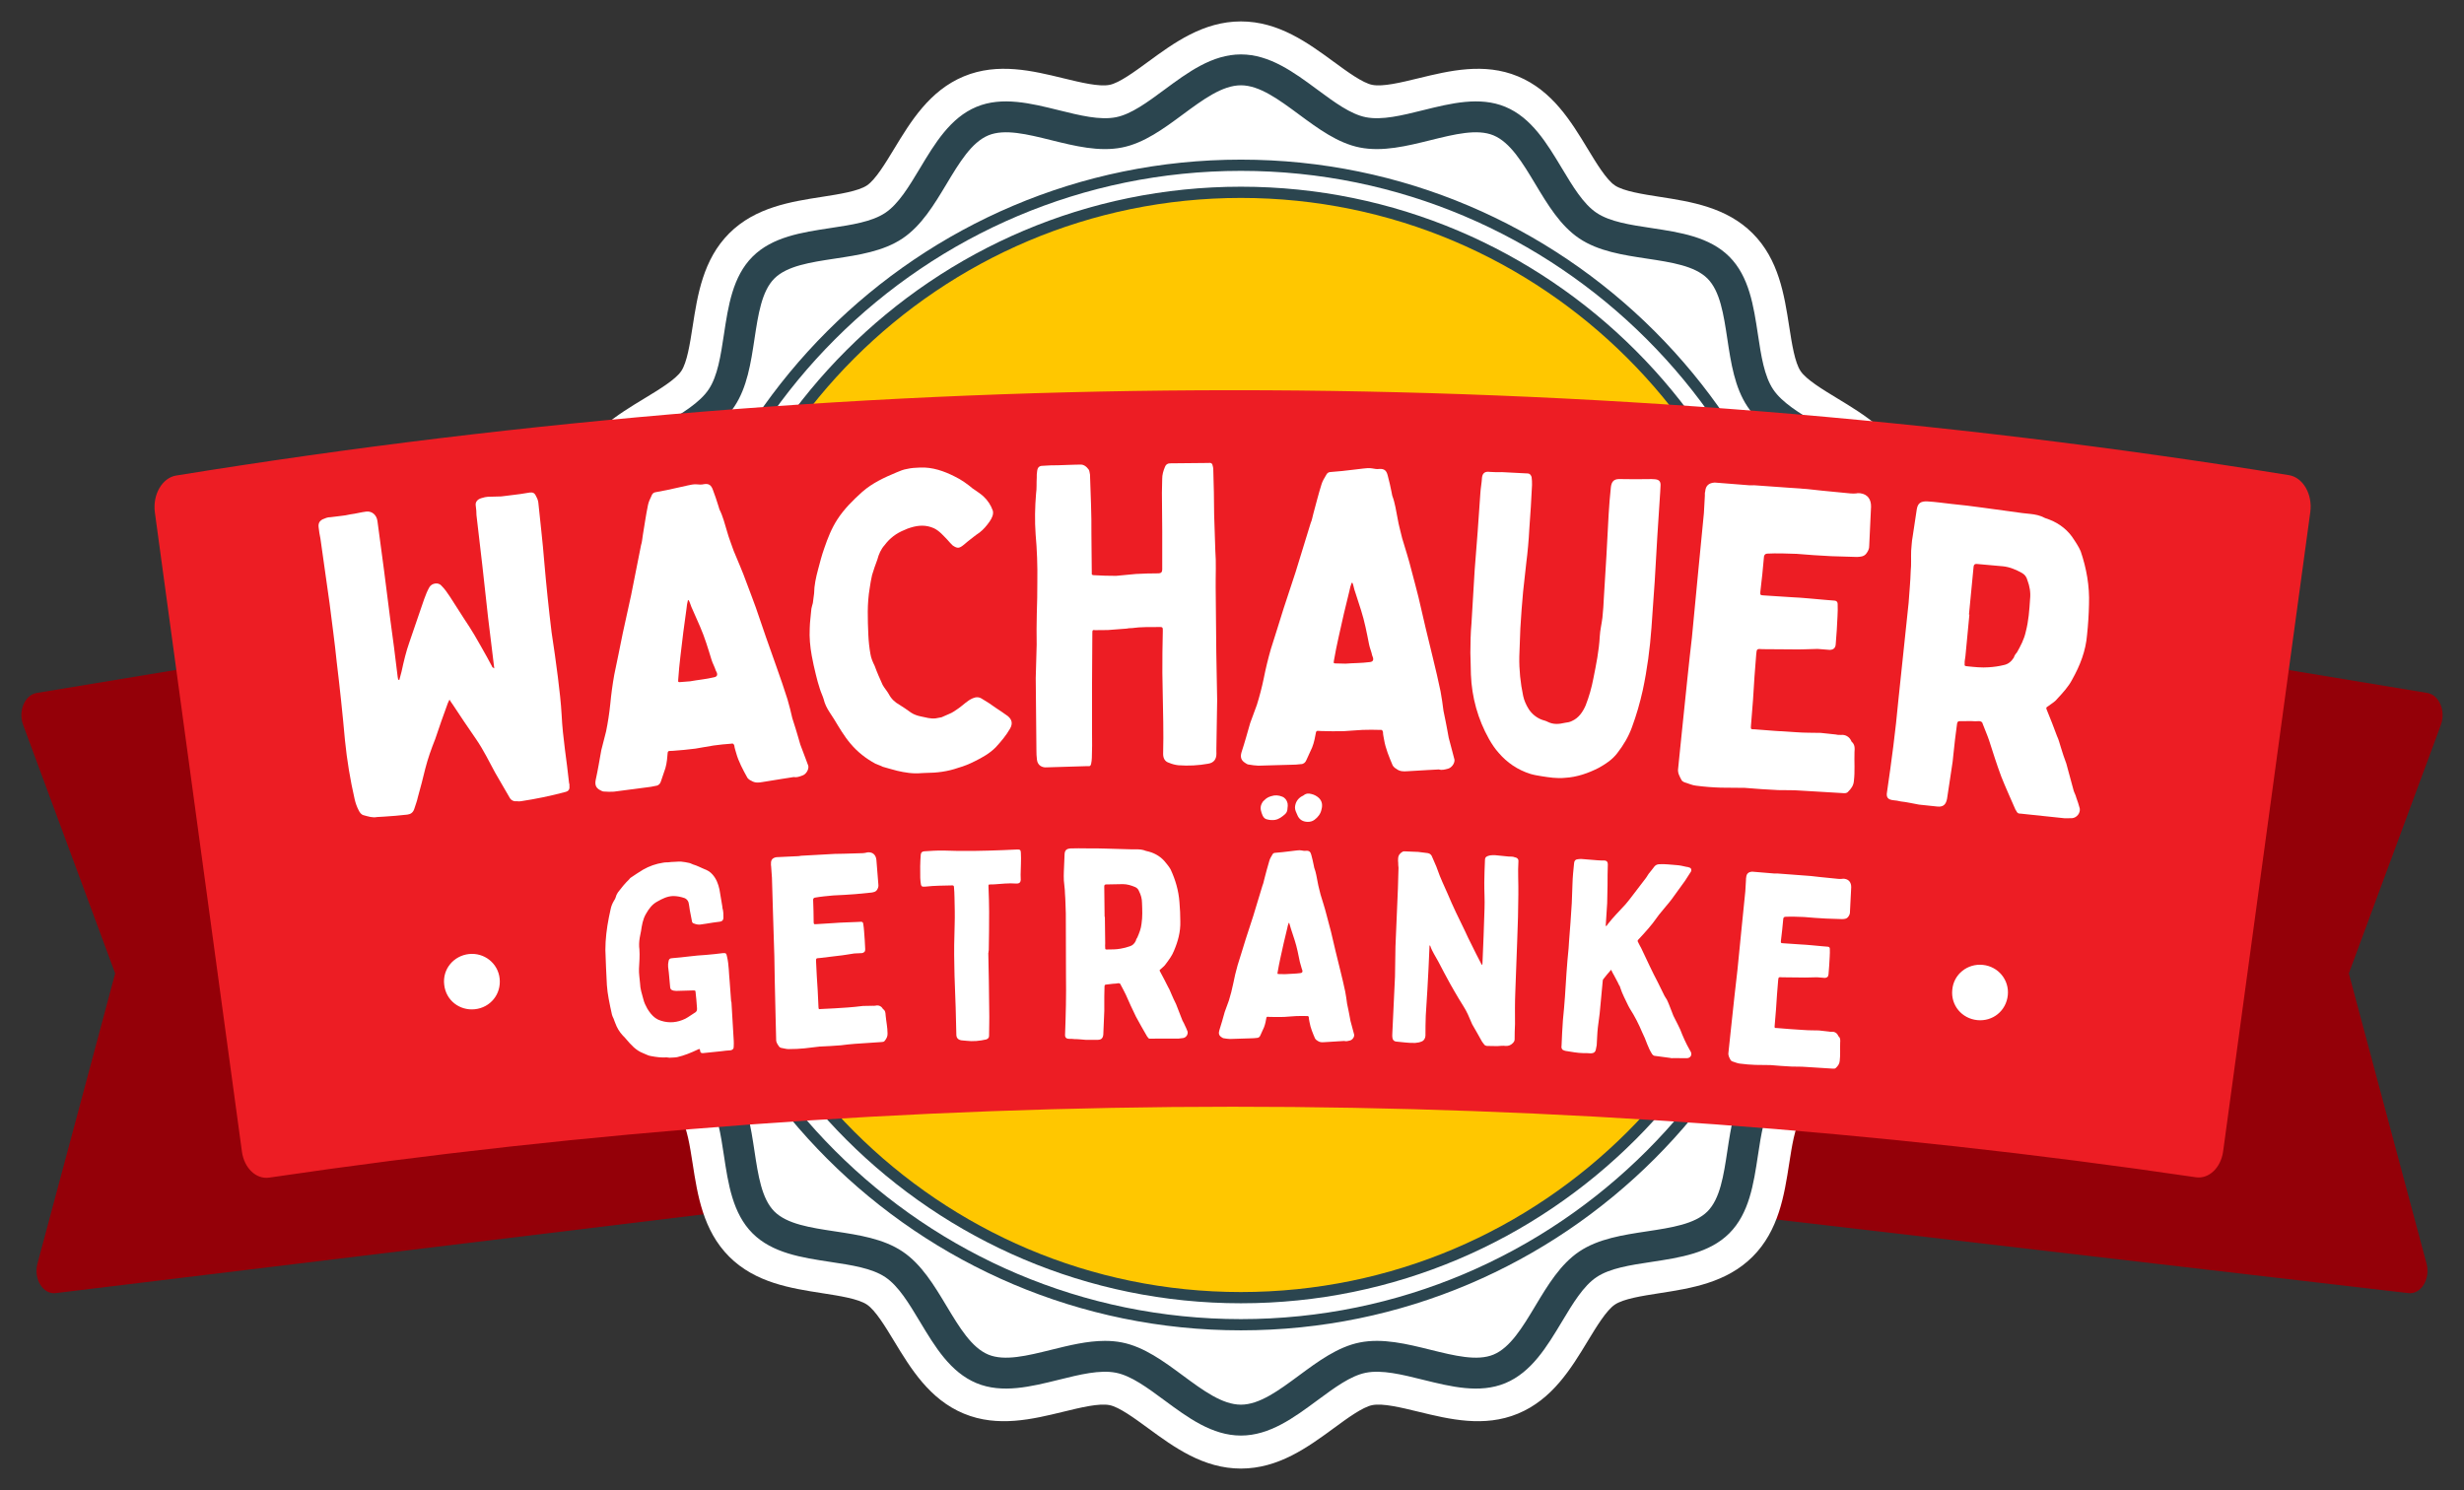 <?xml version="1.0" encoding="UTF-8"?>
<svg xmlns="http://www.w3.org/2000/svg" id="Ebene_1" version="1.1" viewBox="0 0 600 362.873">
  <rect x="0" y="0" width="600" height="362.873" fill="#333333" stroke="none"/>
  <defs>
    <style>
      .st0 {
        fill: #2b454f;
      }

      .st1 {
        fill: #ed1d24;
      }

      .st2 {
        fill: #fff;
      }

      .st3 {
        fill: #940008;
      }

      .st4 {
        fill: #ffc700;
      }
    </style>
  </defs>
  <path class="st3" d="M505.086,154.54l85.985,14.225c2.875.474,4.553,4.394,3.311,7.744l-22.423,60.558,18.916,70.667c1.019,3.803-1.423,7.659-4.547,7.181l-161.38-18.795,44.843-110.881,35.296-30.699Z"></path>
  <path class="st3" d="M94.914,154.54l-85.985,14.225c-2.875.474-4.553,4.394-3.311,7.744l22.423,60.558-18.916,70.667c-1.019,3.803,1.423,7.659,4.547,7.181l162.332-19.747-45.794-109.93-35.296-30.699Z"></path>
  <path class="st2" d="M268.704,321.568c1.812,0,3.639.152,5.469.515,6.813,1.347,12.483,5.504,17.49,9.169,3.765,2.761,8.033,5.89,10.507,5.89s6.742-3.13,10.507-5.888c5.006-3.668,10.677-7.826,17.49-9.172,7.003-1.385,13.962.31,20.101,1.803,4.207,1.025,9.442,2.298,11.5,1.443,2.187-.905,5.021-5.583,7.299-9.342,3.244-5.349,6.918-11.409,12.753-15.315,5.885-3.941,12.925-5.035,19.141-6.002,4.312-.67,9.679-1.505,11.309-3.135,1.631-1.631,2.465-6.997,3.135-11.309.966-6.212,2.061-13.256,6.002-19.141,3.905-5.835,9.966-9.509,15.315-12.75,3.756-2.278,8.434-5.115,9.339-7.299.855-2.061-.419-7.296-1.44-11.503-1.496-6.139-3.191-13.095-1.803-20.101,1.347-6.813,5.504-12.483,9.169-17.487,2.761-3.768,5.888-8.036,5.888-10.51s-3.127-6.742-5.888-10.507c-3.665-5.006-7.823-10.677-9.169-17.49-1.388-7.003.307-13.962,1.803-20.101,1.022-4.207,2.298-9.439,1.443-11.5-.908-2.187-5.583-5.021-9.342-7.299-5.349-3.244-11.409-6.918-15.315-12.753-3.941-5.885-5.035-12.925-6.002-19.141-.67-4.312-1.505-9.679-3.135-11.309-1.631-1.631-6.997-2.465-11.309-3.135-6.215-.966-13.256-2.061-19.141-6.002-5.835-3.905-9.509-9.966-12.75-15.315-2.281-3.756-5.115-8.434-7.301-9.339-2.061-.855-7.293.419-11.5,1.443-6.139,1.493-13.095,3.188-20.101,1.8-6.813-1.347-12.483-5.501-17.49-9.169-3.765-2.761-8.033-5.888-10.507-5.888s-6.742,3.127-10.507,5.888c-5.006,3.665-10.677,7.823-17.49,9.169-7.006,1.385-13.965-.307-20.101-1.803-4.207-1.022-9.439-2.298-11.5-1.443-2.187.908-5.021,5.583-7.301,9.342-3.241,5.349-6.915,11.409-12.75,15.317-5.885,3.938-12.925,5.033-19.141,5.999-4.312.67-9.679,1.505-11.309,3.135-1.631,1.631-2.465,6.997-3.135,11.309-.966,6.215-2.061,13.256-6.002,19.141-3.905,5.835-9.966,9.509-15.315,12.75-3.756,2.281-8.434,5.115-9.342,7.301-.855,2.061.422,7.293,1.443,11.5,1.496,6.139,3.188,13.098,1.803,20.101-1.347,6.813-5.504,12.483-9.169,17.49-2.761,3.765-5.89,8.033-5.89,10.507s3.13,6.742,5.89,10.51c3.665,5.003,7.823,10.674,9.169,17.487,1.385,7.006-.307,13.962-1.803,20.101-1.025,4.207-2.298,9.442-1.443,11.503.908,2.184,5.583,5.018,9.342,7.299,5.349,3.241,11.409,6.915,15.315,12.75,3.941,5.885,5.035,12.928,6.002,19.141.67,4.312,1.505,9.679,3.135,11.309,1.631,1.631,6.997,2.465,11.309,3.135,6.215.966,13.256,2.061,19.141,6.002,5.835,3.905,9.509,9.966,12.75,15.315,2.278,3.759,5.115,8.434,7.299,9.342,2.064.855,7.296-.422,11.503-1.443,4.535-1.104,9.518-2.319,14.632-2.319M302.17,357.66c-9.187,0-16.33-5.237-22.637-9.857-3.282-2.404-7-5.129-9.342-5.592-2.565-.509-6.988.568-11.268,1.61-7.477,1.821-15.956,3.885-24.212.46-8.391-3.478-12.958-11.011-16.986-17.657-2.137-3.528-4.561-7.524-6.619-8.9-2.108-1.414-6.567-2.105-10.876-2.778-7.641-1.186-16.301-2.532-22.669-8.9-6.368-6.368-7.714-15.028-8.9-22.669-.673-4.309-1.364-8.768-2.778-10.876-1.376-2.061-5.375-4.482-8.9-6.619-6.646-4.031-14.181-8.595-17.66-16.986-3.422-8.256-1.358-16.734.463-24.212,1.039-4.28,2.117-8.704,1.61-11.268-.463-2.342-3.188-6.06-5.592-9.342-4.62-6.303-9.857-13.45-9.857-22.637s5.237-16.33,9.857-22.637c2.404-3.282,5.129-7,5.592-9.342.506-2.565-.571-6.988-1.61-11.265-1.821-7.48-3.885-15.959-.46-24.215,3.478-8.391,11.011-12.958,17.657-16.986,3.528-2.137,7.524-4.558,8.903-6.619,1.411-2.108,2.105-6.567,2.775-10.876,1.186-7.641,2.532-16.301,8.9-22.669,6.368-6.368,15.028-7.714,22.669-8.9,4.107-.641,8.768-1.364,10.876-2.775,2.061-1.379,4.482-5.375,6.619-8.903,4.031-6.646,8.595-14.178,16.986-17.66,8.259-3.422,16.734-1.358,24.212.463,4.277,1.039,8.704,2.12,11.268,1.61,2.342-.463,6.06-3.188,9.342-5.592,6.306-4.62,13.453-9.857,22.637-9.857s16.33,5.237,22.637,9.857c3.282,2.404,7,5.129,9.342,5.592,2.565.509,6.988-.568,11.265-1.61,7.48-1.821,15.959-3.885,24.215-.46,8.391,3.478,12.955,11.011,16.986,17.657,2.137,3.528,4.558,7.524,6.619,8.903,2.108,1.411,6.769,2.134,10.876,2.775,7.641,1.186,16.301,2.532,22.669,8.9,6.368,6.368,7.714,15.027,8.9,22.669.67,4.309,1.364,8.768,2.775,10.876,1.379,2.061,5.375,4.482,8.903,6.622,6.646,4.028,14.179,8.596,17.66,16.986,3.422,8.256,1.358,16.732-.463,24.209-1.042,4.28-2.117,8.704-1.61,11.268.463,2.342,3.188,6.06,5.592,9.342,4.62,6.306,9.857,13.453,9.857,22.637s-5.237,16.33-9.857,22.637c-2.404,3.282-5.129,7-5.592,9.342-.506,2.567.568,6.991,1.61,11.268,1.821,7.477,3.885,15.956.46,24.212-3.478,8.391-11.011,12.958-17.657,16.986-3.528,2.137-7.524,4.561-8.903,6.619-1.411,2.108-2.105,6.567-2.775,10.876-1.186,7.641-2.532,16.301-8.9,22.669-6.368,6.368-15.027,7.714-22.669,8.9-4.309.673-8.768,1.364-10.876,2.778-2.061,1.376-4.482,5.375-6.622,8.9-4.028,6.646-8.595,14.181-16.986,17.66-8.253,3.422-16.732,1.358-24.209-.463-4.28-1.039-8.707-2.117-11.268-1.61-2.342.463-6.063,3.188-9.342,5.595-6.306,4.62-13.45,9.854-22.637,9.854"></path>
  <path class="st2" d="M466.594,181.437c0,10.569-13.248,19.697-15.224,29.686-2.038,10.294,6.672,23.784,2.746,33.252-3.996,9.635-19.732,12.999-25.468,21.562-5.776,8.631-2.898,24.449-10.214,31.765-7.316,7.316-23.134,4.438-31.765,10.214-8.563,5.732-11.927,21.471-21.562,25.468-9.468,3.926-22.959-4.784-33.252-2.749-9.986,1.976-19.117,15.227-29.686,15.227s-19.697-13.251-29.686-15.227c-10.291-2.035-23.784,6.675-33.252,2.746-9.635-3.993-12.999-19.732-21.562-25.465-8.631-5.776-24.449-2.898-31.765-10.214s-4.438-23.134-10.214-31.765c-5.732-8.563-21.471-11.927-25.465-21.562-3.929-9.468,4.781-22.959,2.746-33.252-1.976-9.989-15.224-19.117-15.224-29.686s13.248-19.697,15.224-29.686c2.035-10.294-6.672-23.784-2.746-33.252,3.993-9.635,19.732-12.999,25.465-21.562,5.779-8.631,2.898-24.449,10.214-31.765s23.137-4.438,31.765-10.214c8.563-5.732,11.927-21.471,21.562-25.468,9.471-3.926,22.962,4.784,33.252,2.749,9.989-1.976,19.117-15.227,29.686-15.227s19.7,13.251,29.686,15.227c10.294,2.035,23.784-6.675,33.255-2.746,9.635,3.993,12.996,19.732,21.562,25.465,8.628,5.776,24.446,2.898,31.762,10.214,7.316,7.316,4.438,23.134,10.214,31.765,5.735,8.563,21.471,11.927,25.468,21.562,3.926,9.468-4.784,22.959-2.746,33.252,1.976,9.989,15.224,19.117,15.224,29.686"></path>
  <path class="st0" d="M269.067,326.561c1.397,0,2.781.114,4.146.386,5.363,1.06,10.162,4.605,14.799,8.033,4.951,3.659,9.629,7.117,14.158,7.117s9.207-3.458,14.158-7.117c4.637-3.428,9.433-6.974,14.799-8.033,5.568-1.101,11.479.366,17.197,1.78,5.852,1.452,11.383,2.822,15.344,1.18,4.087-1.695,7.059-6.64,10.203-11.877,2.995-4.992,6.095-10.15,10.706-13.239,4.661-3.121,10.651-4.026,16.442-4.901,6.005-.908,11.672-1.765,14.755-4.848,3.083-3.083,3.941-8.754,4.848-14.755.875-5.794,1.783-11.781,4.901-16.442,3.089-4.611,8.247-7.711,13.239-10.709,5.237-3.144,10.185-6.113,11.88-10.2,1.642-3.961.272-9.491-1.18-15.344-1.417-5.721-2.884-11.632-1.783-17.2,1.06-5.363,4.605-10.159,8.036-14.799,3.659-4.951,7.117-9.626,7.117-14.155,0-4.532-3.458-9.207-7.117-14.158-3.431-4.64-6.976-9.436-8.036-14.799-1.101-5.568.366-11.479,1.783-17.2,1.452-5.852,2.822-11.383,1.18-15.344-1.695-4.087-6.643-7.056-11.877-10.2-4.992-2.998-10.153-6.098-13.242-10.709-3.118-4.661-4.026-10.648-4.901-16.442-.908-6.002-1.762-11.672-4.845-14.755-3.086-3.083-8.754-3.941-14.758-4.848-5.791-.875-11.781-1.78-16.442-4.901-4.611-3.086-7.708-8.247-10.706-13.239-3.144-5.237-6.116-10.182-10.203-11.877-3.961-1.642-9.489-.272-15.341,1.18-5.721,1.417-11.634,2.881-17.2,1.78-5.366-1.06-10.162-4.605-14.799-8.033-4.951-3.659-9.629-7.117-14.158-7.117s-9.207,3.458-14.158,7.117c-4.637,3.428-9.436,6.974-14.799,8.033-5.565,1.104-11.479-.363-17.2-1.78-5.852-1.452-11.38-2.822-15.341-1.18-4.087,1.695-7.059,6.64-10.203,11.877-2.998,4.992-6.095,10.15-10.709,13.239-4.658,3.121-10.648,4.026-16.442,4.901-6.002.908-11.67,1.765-14.755,4.848-3.083,3.083-3.938,8.754-4.845,14.755-.875,5.791-1.783,11.781-4.901,16.442-3.089,4.611-8.25,7.711-13.239,10.709-5.237,3.144-10.185,6.113-11.877,10.2-1.645,3.961-.275,9.491,1.177,15.344,1.417,5.721,2.884,11.634,1.783,17.2-1.063,5.363-4.608,10.159-8.036,14.799-3.659,4.951-7.117,9.626-7.117,14.158,0,4.529,3.458,9.204,7.117,14.155,3.428,4.64,6.974,9.436,8.036,14.799,1.101,5.568-.366,11.482-1.783,17.2-1.452,5.852-2.822,11.383-1.18,15.344,1.695,4.087,6.643,7.056,11.877,10.2,4.992,2.998,10.153,6.098,13.239,10.709,3.121,4.661,4.026,10.651,4.901,16.442.908,6.002,1.765,11.672,4.848,14.755,3.086,3.083,8.754,3.941,14.755,4.848,5.794.875,11.784,1.78,16.442,4.901,4.614,3.089,7.711,8.247,10.709,13.239,3.144,5.237,6.116,10.182,10.203,11.877,3.961,1.642,9.489.272,15.341-1.18,4.318-1.069,8.748-2.167,13.054-2.167M302.17,349.622c-7.009,0-12.917-4.368-18.631-8.593-4.154-3.068-8.077-5.97-11.787-6.704-3.923-.776-8.783.43-13.93,1.707-6.775,1.677-13.783,3.417-20.031.826-6.379-2.647-10.138-8.903-13.772-14.954-2.691-4.479-5.229-8.71-8.443-10.861-3.261-2.184-8.177-2.928-13.382-3.712-6.941-1.051-14.117-2.134-18.951-6.968-4.831-4.831-5.917-12.009-6.965-18.951-.787-5.202-1.531-10.118-3.715-13.382-2.152-3.212-6.382-5.753-10.861-8.443-6.051-3.633-12.308-7.389-14.951-13.769-2.594-6.248-.855-13.256.826-20.034,1.274-5.147,2.48-10.007,1.704-13.93-.735-3.709-3.633-7.632-6.704-11.787-4.225-5.715-8.593-11.623-8.593-18.629s4.368-12.917,8.593-18.631c3.071-4.154,5.97-8.077,6.704-11.787.776-3.923-.43-8.783-1.704-13.93-1.681-6.777-3.417-13.786-.826-20.034,2.644-6.379,8.903-10.136,14.954-13.772,4.476-2.688,8.707-5.229,10.859-8.44,2.184-3.264,2.928-8.18,3.715-13.382,1.048-6.941,2.134-14.12,6.968-18.951,4.831-4.833,12.006-5.917,18.948-6.968,5.205-.785,10.121-1.528,13.382-3.712,3.215-2.152,5.753-6.382,8.443-10.861,3.633-6.051,7.392-12.308,13.772-14.954,6.245-2.591,13.256-.852,20.034.826,5.144,1.276,10.004,2.48,13.927,1.707,3.709-.735,7.635-3.636,11.79-6.707,5.712-4.222,11.62-8.59,18.629-8.59s12.917,4.368,18.629,8.59c4.154,3.071,8.077,5.972,11.787,6.707,3.923.776,8.786-.43,13.93-1.707,6.777-1.681,13.786-3.417,20.034-.826,6.379,2.647,10.138,8.903,13.772,14.954,2.691,4.479,5.229,8.71,8.443,10.861,3.261,2.184,8.177,2.928,13.382,3.712,6.939,1.051,14.117,2.134,18.951,6.968,4.831,4.833,5.917,12.009,6.965,18.951.787,5.205,1.531,10.118,3.715,13.382,2.152,3.212,6.382,5.753,10.859,8.443,6.051,3.633,12.311,7.389,14.954,13.769,2.591,6.248.855,13.256-.826,20.034-1.276,5.147-2.48,10.007-1.704,13.93.732,3.709,3.633,7.632,6.704,11.787,4.225,5.715,8.593,11.623,8.593,18.631s-4.368,12.914-8.593,18.629c-3.071,4.154-5.972,8.077-6.704,11.787-.776,3.923.427,8.783,1.704,13.93,1.681,6.777,3.417,13.786.826,20.034-2.644,6.379-8.903,10.136-14.954,13.772-4.479,2.688-8.71,5.229-10.859,8.44-2.184,3.264-2.928,8.18-3.715,13.382-1.048,6.941-2.134,14.12-6.968,18.951-4.831,4.833-12.009,5.917-18.951,6.968-5.202.787-10.118,1.528-13.379,3.712-3.215,2.152-5.756,6.382-8.443,10.861-3.636,6.051-7.392,12.308-13.772,14.954-6.248,2.591-13.256.855-20.034-.826-5.147-1.276-10.007-2.483-13.93-1.707-3.709.735-7.632,3.636-11.787,6.707-5.712,4.222-11.62,8.59-18.629,8.59"></path>
  <path class="st2" d="M443.361,181.437c0,77.978-63.214,141.191-141.191,141.191s-141.191-63.214-141.191-141.191S224.192,40.246,302.17,40.246s141.191,63.214,141.191,141.191"></path>
  <path class="st0" d="M302.17,41.614c-77.099,0-139.824,62.725-139.824,139.824s62.725,139.824,139.824,139.824,139.824-62.725,139.824-139.824-62.725-139.824-139.824-139.824M302.17,323.996c-78.607,0-142.558-63.951-142.558-142.558S223.563,38.877,302.17,38.877s142.558,63.954,142.558,142.561-63.951,142.558-142.558,142.558"></path>
  <path class="st4" d="M436.769,181.437c0,74.339-60.263,134.601-134.601,134.601s-134.598-60.263-134.598-134.601S227.833,46.836,302.168,46.836s134.601,60.263,134.601,134.601"></path>
  <path class="st0" d="M302.17,48.205c-73.463,0-133.231,59.768-133.231,133.231s59.768,133.234,133.231,133.234,133.231-59.768,133.231-133.234-59.768-133.231-133.231-133.231M302.17,317.404c-74.974,0-135.968-60.994-135.968-135.968S227.196,45.471,302.17,45.471s135.968,60.994,135.968,135.965-60.997,135.968-135.968,135.968"></path>
  <path class="st1" d="M534.703,286.714c-155.803-22.929-313.345-22.9-469.142.085-3.185.468-6.101-2.307-6.652-6.338l-21.196-155.651c-.589-4.342,1.774-8.443,5.197-8.997,170.801-27.675,343.658-27.704,514.465-.091,3.422.553,5.788,4.658,5.197,8.999l-21.22,155.654c-.55,4.031-3.466,6.807-6.649,6.338"></path>
  <path class="st2" d="M97.801,163.469c.527-2.43,1.069-4.76,1.912-7.126,1.227-3.443,2.342-6.976,3.569-10.416.384-1.077.779-2.052,1.288-2.936.6-.998,2.12-1.186,2.828-.448.934.916,1.566,1.868,2.196,2.822,1.148,1.815,2.281,3.528,3.428,5.346.881,1.332,1.765,2.664,2.547,4.011,1.034,1.727,1.964,3.466,3.01,5.293.404.776.793,1.446,1.197,2.222.023.202.252.381.58.547-.035-.304-.073-.609-.111-.913-.466-3.853-.937-7.708-1.405-11.561-.91-8.326-1.821-16.655-2.819-24.867.015-.723-.07-1.432-.158-2.143-.249-1.203.6-1.821,1.604-2.046.392-.152.799-.202,1.306-.264,1.127-.032,2.152-.056,3.282-.088.811-.1,1.519-.187,2.33-.287,1.522-.184,3.144-.381,4.655-.667.709-.088,1.151.167,1.429.752.264.483.542,1.066.615,1.675.477,4.778,1.071,9.644,1.446,14.436.489,5.703,1.077,11.394,1.783,17.174.544,3.639,1.089,7.278,1.534,10.929.384,3.144.752,6.186.919,9.251.261,5.524,1.232,10.964,1.798,16.453.035.304.164.495.085.709.111.913-.143,1.355-1.042,1.569-3.49.94-7.102,1.686-10.742,2.234-.301.035-.609.073-.922.009-.711.085-1.458-.132-1.862-.908-1.171-2.017-2.342-4.034-3.513-6.054-1.464-2.702-2.834-5.521-4.588-8.086-1.991-2.846-3.882-5.703-5.773-8.56-.252-.381-.492-.659-.758-1.142-.164.328-.331.659-.407.872-1.086,2.913-2.073,5.811-3.056,8.71-.946,2.377-1.792,4.743-2.418,7.187-.542,2.33-1.183,4.673-1.824,7.015-.193.949-.589,1.923-.884,2.887-.304.861-.878,1.238-1.689,1.335-1.926.237-3.865.369-5.806.501-.506.061-1.025.023-1.531.085-1.104.237-2.181-.146-3.244-.427-.632-.132-1.01-.703-1.288-1.285-.401-.776-.717-1.663-.928-2.562-1.101-4.807-1.883-9.547-2.374-14.427-.574-6.414-1.25-12.814-2.014-19.103-.477-4.778-1.159-9.532-1.727-14.196-.744-5.261-1.487-10.522-2.228-15.783-.214-.899-.337-1.915-.448-2.825-.111-.913.234-1.47.905-1.862.685-.287,1.271-.565,1.991-.55.811-.097,1.625-.196,2.436-.296.811-.1,1.622-.196,2.421-.398,1.317-.158,2.509-.509,3.829-.67,1.417-.173,2.567.82,2.752,2.339,1.066,7.899,2.128,15.795,3.092,23.705.679,4.755,1.247,9.418,1.827,14.184.026.202.064.506.19.697.012.102.111.091.214.076.22-.744.345-1.379.565-2.126"></path>
  <path class="st2" d="M167.512,146.195c-.155.626-.301,1.355-.348,2.076-.524,3.733-1.042,7.562-1.458,11.389-.255,1.967-.407,3.926-.559,5.885-.053.618.047.609.556.571.814-.064,1.528-.123,2.342-.187,1.921-.354,3.853-.506,5.764-.966q1.113-.19.726-1.183c-.117-.196-.126-.299-.243-.495-.275-.899-.75-1.683-1.025-2.582-.829-2.702-1.663-5.504-2.79-8.08-.621-1.385-1.241-2.769-1.874-4.257-.36-.691-.527-1.496-.89-2.184,0,0-.1.006-.202.015M190.617,189.659c-.407.032-.805.167-1.215.199-1.212.199-2.427.395-3.741.603-.91.173-1.827.246-2.691-.301-.422-.17-.752-.454-.978-.741-1.077-1.964-2.155-3.929-2.732-6.034-.149-.603-.401-1.2-.451-1.809-.135-.401-.354-.589-.752-.454-1.426.114-2.852.225-4.269.439-1.519.223-3.03.547-4.45.761-1.824.249-3.657.392-5.489.536-1.224.097-1.247-.208-1.338,1.232-.097,1.341-.299,2.688-.814,3.958-.249.738-.498,1.476-.747,2.21-.155.626-.632,1.074-1.244,1.124-.808.167-1.511.325-2.325.389-2.641.31-5.273.723-7.91,1.034-.817.064-1.537.018-2.257-.026-.407.032-.729-.149-1.051-.328-1.066-.53-1.335-1.329-1.115-2.474.527-2.398.946-4.889,1.37-7.278.389-1.569.779-3.135,1.174-4.602.442-2.187.782-4.365,1.013-6.637.223-2.374.544-4.757.972-7.146.659-3.332,1.42-6.669,2.07-10.103.676-3.127,1.358-6.154,2.035-9.281.805-4.058,1.613-8.118,2.418-12.179.252-.735.287-1.558.427-2.389.419-2.491.744-4.875,1.262-7.375.146-.729.498-1.476.849-2.219.164-.524.547-.864,1.057-.905.908-.173,1.815-.348,2.726-.521,1.713-.34,3.42-.782,5.033-1.115.706-.158,1.411-.316,2.131-.269.621.053,1.238.108,1.841-.044,1.215-.196,1.762.269,2.158,1.367.509,1.291.919,2.591,1.332,3.891.126.299.149.603.275.902.849,1.672,1.309,3.583,1.859,5.384.433,1.604,1.066,3.092,1.601,4.69,1.013,2.48,2.131,4.954,3.054,7.547.773,1.988,1.56,4.178,2.339,6.268,1.61,4.793,3.326,9.676,5.035,14.46.922,2.591,1.853,5.284,2.673,7.884.424,1.502.861,3.109,1.183,4.62.278.899.544,1.698.823,2.597.401,1.2.709,2.506,1.118,3.806.387.995.773,1.988,1.165,3.086.261.697.521,1.393.782,2.09.173.908-.553,2.093-1.452,2.369-.697.261-1.393.521-2.123.372-.808.167-1.724.24-2.632.413"></path>
  <path class="st2" d="M224.335,188.292c-2.038.187-3.993-.138-5.852-.571-1.241-.354-2.377-.615-3.516-.975-.524-.284-1.145-.46-1.771-.741-2.301-1.232-4.415-2.881-6.139-4.954-1.508-1.777-2.723-3.873-3.932-5.864-.331-.6-.761-1.095-1.095-1.692-.656-.995-1.212-2.096-1.464-3.212-.24-.808-.688-1.707-.925-2.515-.354-1.11-.714-2.322-.966-3.437-.369-1.516-.747-3.138-1.013-4.658-.404-2.234-.597-4.371-.489-6.625.032-1.639.275-3.182.41-4.825.079-.512.266-.931.351-1.344.067-.82.24-1.543.307-2.363.021-1.944.448-3.905.978-5.87.442-1.657.878-3.414,1.516-5.179.82-2.386,1.742-4.775,3.182-6.985,1.631-2.521,3.788-4.658,6.054-6.698,2.462-2.149,5.369-3.498,8.385-4.752.805-.343,1.607-.682,2.521-.823,1.013-.249,2.035-.293,3.156-.34,3.062-.132,5.864.875,8.476,2.196,1.566.75,3.045,1.812,4.315,2.884.949.676,1.894,1.247,2.641,1.932,1.063.978,1.83,2.172,2.292,3.481.243.91-.225,1.85-.805,2.693-.673.949-1.452,1.9-2.442,2.658-.995.656-1.883,1.411-2.872,2.169-.299.217-.591.536-.89.752-1.186.969-1.593.987-2.752.22-.424-.392-.855-.884-1.285-1.376-.96-.984-1.932-2.169-3.291-2.825-1.874-.84-3.712-.764-5.63-.17-.503.123-1.007.348-1.508.574-2.011.802-3.595,1.994-4.854,3.683-.878.957-1.44,2.21-1.792,3.554-.457,1.244-.916,2.491-1.274,3.733-.261,1.033-.419,2.166-.58,3.194-.656,3.812-.495,7.588-.331,11.468.067,1.531.234,3.056.503,4.579.146,1.016.597,2.017,1.042,2.919.58,1.613,1.259,3.118,1.935,4.623.445.799,1.086,1.487,1.528,2.287.559,1.101,1.516,1.979,2.565,2.55.943.571,1.894,1.247,2.843,1.923.735.48,1.563.75,2.389.919,1.238.255,2.377.615,3.598.463.506-.126.916-.143,1.42-.266.603-.231,1.203-.562,1.806-.79.908-.348,1.599-.887,2.395-1.432,1.092-.764,2.07-1.827,3.373-2.395.805-.34,1.52-.369,2.254.111,1.153.665,2.313,1.435,3.367,2.207,1.051.67,2,1.347,2.948,2.02,1.06.875,1.206,1.891.539,3.045-.952,1.677-2.216,3.162-3.487,4.544-1.47,1.496-3.267,2.491-5.071,3.387-1.3.667-2.708,1.238-4.023,1.601-2.617.928-5.264,1.247-8.022,1.262-.307.015-.714.032-1.022.044"></path>
  <path class="st2" d="M296.387,170.551c-.064,3.985-.129,7.969-.193,11.954.006.41.009.714.012,1.022.012,1.326-.594,2.251-2.02,2.471-2.345.43-4.795.556-7.249.375-.82-.094-1.537-.29-2.254-.591-1.025-.296-1.44-1.11-1.452-2.131.079-2.553.056-5.211.029-7.764-.038-3.985-.179-7.966-.217-11.951-.029-3.37.038-6.845.108-10.217-.003-.202-.003-.304-.006-.509-.003-.407-.208-.509-.618-.503-2.348.021-4.699-.059-6.944.269-.407.003-.817.009-1.224.114-1.531.117-3.062.234-4.593.351-1.022.009-2.043.018-3.065.029-.612-.097-.714.006-.709.618-.061,4.394-.018,8.888-.079,13.283.038,3.78-.029,7.457.006,11.134.021,2.043.038,4.084-.047,6.028.006.509-.091,1.022-.187,1.534-.1.41-.301.615-.711.518h-.205c-3.267.135-6.637.167-9.904.299-.102.003-.205.003-.41.006-1.124-.094-1.847-.799-1.959-1.923-.108-.714-.117-1.531-.123-2.245-.056-5.823-.114-11.749-.167-17.569.073-2.761.152-5.416.228-8.177-.023-2.45-.05-5.003.029-7.457.076-2.655.155-5.211.132-7.867.064-3.882-.076-7.764-.419-11.541-.234-3.267-.164-6.637.111-9.91.193-1.227.079-2.553.167-3.882-.006-.512-.009-1.022.088-1.534.094-.919.498-1.332,1.315-1.341,1.326-.114,2.553-.126,3.882-.138,1.429-.015,2.857-.132,4.289-.143.304-.003.612-.006.919-.009.916-.111,1.639.495,2.155,1.206.208.302.214.814.319,1.221.149,4.801.398,9.702.343,14.504.029,2.963.056,5.926.085,8.885,0,.205.003.41.006.615-.1.41.208.509.618.503,1.736.088,3.475.173,5.314.155,1.634-.117,3.165-.337,4.795-.454,1.839-.12,3.677-.138,5.516-.155q.919-.009.91-.928c.044-6.233-.015-12.463-.076-18.693-.012-1.124.082-2.248.07-3.373-.009-1.022.287-2.046.688-2.969.199-.512.603-.826,1.218-.829,2.043-.021,4.186-.041,6.23-.061,1.022-.009,2.043-.018,3.065-.029.714-.108,1.022.094,1.13.808.105.304.108.612.111.919.138,3.572.173,7.249.205,10.826.132,2.96.158,5.82.287,8.78.234,2.963.059,6.028.088,8.991.05,5.311.1,10.621.152,15.935.035,3.879.176,7.761.211,11.541"></path>
  <path class="st2" d="M329.134,141.944c-.22.606-.442,1.317-.559,2.029-.905,3.659-1.809,7.416-2.611,11.178-.454,1.932-.805,3.865-1.156,5.797-.117.612-.015.615.498.626.814.018,1.531.035,2.348.056,1.944-.161,3.885-.114,5.832-.378q1.124-.076.843-1.104c-.097-.205-.094-.307-.193-.515-.181-.922-.571-1.751-.755-2.673-.547-2.772-1.092-5.644-1.95-8.32-.477-1.443-.954-2.884-1.429-4.427-.29-.723-.375-1.543-.665-2.266,0,0-.102,0-.202-.003M347.687,187.536c-.407-.009-.82.082-1.227.073-1.23.073-2.456.146-3.785.22-.922.079-1.841.059-2.644-.574-.404-.214-.703-.527-.902-.837-.87-2.064-1.742-4.128-2.099-6.283-.088-.615-.278-1.232-.264-1.844-.094-.413-.293-.621-.703-.527-1.432-.035-2.86-.067-4.292,0-1.534.067-3.071.237-4.503.304-1.841.059-3.68.018-5.519-.026-1.224-.029-1.218-.334-1.455,1.092-.234,1.32-.571,2.641-1.212,3.853-.325.709-.647,1.414-.969,2.123-.22.609-.741,1.004-1.353.99-.82.085-1.537.17-2.354.152-2.658.038-5.317.181-7.975.223-.817-.021-1.528-.141-2.243-.258-.407-.009-.709-.22-1.01-.433-1.007-.635-1.192-1.458-.861-2.573.77-2.333,1.44-4.769,2.108-7.103.547-1.519,1.092-3.042,1.637-4.459.662-2.128,1.224-4.263,1.683-6.499.463-2.339,1.03-4.675,1.698-7.012.993-3.244,2.09-6.488,3.089-9.837.993-3.042,1.979-5.981,2.969-9.023,1.218-3.958,2.433-7.913,3.651-11.872.322-.706.442-1.522.665-2.333.67-2.436,1.236-4.772,2.008-7.208.22-.709.647-1.414,1.071-2.12.217-.506.632-.802,1.142-.79.922-.082,1.844-.161,2.764-.243,1.742-.164,3.484-.43,5.123-.597.717-.085,1.435-.17,2.146-.05.612.117,1.221.231,1.836.143,1.23-.073,1.727.451,2.008,1.581.378,1.335.653,2.67.928,4.005.094.307.088.615.181.925.676,1.751.937,3.698,1.303,5.548.266,1.639.741,3.182,1.113,4.828.758,2.571,1.616,5.147,2.269,7.817.565,2.058,1.127,4.318,1.689,6.476,1.113,4.93,2.322,9.966,3.534,14.899.656,2.67,1.306,5.445,1.856,8.115.269,1.537.539,3.179.709,4.716.181.922.366,1.745.547,2.667.278,1.232.454,2.565.729,3.9.281,1.03.565,2.058.843,3.188.187.72.378,1.44.565,2.158.079.922-.764,2.026-1.686,2.21-.72.187-1.44.375-2.152.152-.817.085-1.736.061-2.658.143"></path>
  <path class="st2" d="M360.475,120.129c.064-1.224.337-2.541.407-3.867.158-1.115.793-1.493,1.909-1.332.919.047,1.938.102,2.966.053.916.047,1.836.097,2.752.143,1.224.064,2.348.123,3.572.184.407.023.7.345.875.864.07.621.135,1.338.102,1.95-.184,3.572-.372,7.141-.659,10.706-.143,2.755-.389,5.504-.738,8.247-.223,2.342-.55,4.678-.773,7.018-.258,2.954-.512,5.908-.673,8.967-.117,2.245-.138,4.596-.252,6.842-.064,3.168.275,6.458.934,9.562.246,1.136.703,2.184,1.364,3.241.758,1.165,1.935,2.146,3.341,2.629.404.123.908.252,1.306.477,1.397.688,2.734.553,4.184.217.515-.073,1.133-.143,1.657-.424,1.675-.729,2.673-2.213,3.37-3.815.826-2.105,1.455-4.321,1.877-6.549.691-3.443,1.376-6.783,1.558-10.253.079-1.528.466-3.042.647-4.567.187-1.628.275-3.361.36-4.995.454-6.728.805-13.461,1.156-20.195.114-2.243.334-4.482.547-6.619.173-1.32.714-1.906,1.944-1.944,2.658.035,5.317.073,7.978.006.205.012.407.021.714.038,1.019.053,1.508.486,1.455,1.508-.026.509-.053,1.019-.079,1.531-.483,7.34-.963,14.577-1.347,21.922-.299,3.768-.489,7.442-.787,11.21-.369,5.094-1.042,10.177-2.123,15.232-.67,3.036-1.543,6.057-2.617,8.967-.834,2.31-2.07,4.394-3.604,6.362-1.206,1.572-2.796,2.614-4.482,3.551-2.521,1.3-5.334,2.278-8.206,2.436-1.956.205-3.882-.1-5.811-.404-.91-.149-1.824-.301-2.629-.547-3.121-.981-5.688-2.752-7.714-5.106-.966-1.074-1.724-2.24-2.38-3.399-2.714-4.845-4.178-10.138-4.4-15.675-.006-1.841-.12-3.586-.132-5.325.021-2.351.047-4.804.269-7.146.228-4.388.553-8.666.782-13.054.53-6.213.954-12.431,1.382-18.646"></path>
  <path class="st2" d="M414.908,124.998c.114-1.426.126-2.86.237-4.283.023-.307-.053-.621.082-1.019.114-1.426.881-2.082,2.325-2.172.916.073,1.935.152,2.852.225,1.935.152,3.87.307,5.7.451.41.035.723-.044,1.028-.018,4.277.337,8.663.583,12.94.925,1.121.088,2.231.278,3.455.375,1.833.146,3.759.401,5.694.556.916.07,1.824.246,2.86.123.211-.085.618-.053.922-.029,1.827.249,2.644,1.543,2.608,3.282-.146,3.165-.299,6.33-.445,9.494.044.72-.316,1.408-.773,1.988-.565.67-1.388.709-2.213.747-2.043-.059-4.189-.129-6.233-.187-2.86-.126-5.609-.343-8.461-.571-2.351-.082-4.801-.176-7.167-.056q-.621.053-.77.656c-.234,2.954-.562,5.797-.893,8.639-.064.814.038.823.752.878,2.342.187,4.591.264,6.83.442,2.857.123,5.7.451,8.452.67.711.056,1.323.105,2.035.161q.714.056.758.776c.021,1.028.041,2.055-.038,3.074-.076,2.245-.255,4.488-.439,6.83-.073.916-.615,1.282-1.438,1.32-1.019-.082-2.038-.164-2.954-.234-2.155.032-4.216.176-6.362.108-2.357.018-4.708-.067-7.064-.05-1.326-.105-1.429-.111-1.531,1.212-.293,3.665-.583,7.331-.782,11.107-.161,2.038-.331,4.175-.501,6.312-.064.814-.073.916.852.887,3.361.269,6.821.542,10.294.717,1.935.152,3.885.102,5.826.155,1.224.097,2.538.301,3.762.401.398.132.814.064,1.221.097,1.033-.123,2.011.466,2.447,1.423.094.111.088.211.088.211.867.685.787,1.704.72,2.518-.082,2.351.138,4.725-.149,7.059-.088,1.118-.664,1.894-1.44,2.652-.337.384-.846.343-1.355.301-3.472-.173-6.83-.439-10.302-.612-1.73-.138-3.478-.07-5.319-.117-2.652-.105-5.504-.334-8.153-.544-1.941-.05-3.894,0-5.835-.053-1.944-.053-3.979-.214-6.008-.477-.916-.073-1.903-.559-2.904-.846-.299-.126-.589-.351-.673-.565-.445-.855-.99-1.718-.799-2.831.343-3.045.586-6.101.922-9.046.442-4.269.875-8.434,1.315-12.703.41-3.862.82-7.723,1.107-10.056,1.092-11.187,1.956-20.748,2.919-30.304"></path>
  <path class="st2" d="M479.558,149.689c-.351,3.355-.615,6.819-.969,10.171-.064.612-.22,1.107-.181,1.727-.064.612.038.621.647.685,1.727.181,3.557.375,5.214.24,1.241-.073,2.491-.252,3.651-.539,1.048-.199,1.836-.834,2.45-1.798.155-.498.401-.881.75-1.256.881-1.552,1.774-3.203,2.181-5.112.685-2.6.861-5.249,1.036-7.902.173-1.628-.085-3.092-.647-4.59-.217-.843-.673-1.405-1.353-1.783-1.358-.761-2.93-1.44-4.555-1.61-2.131-.225-4.277-.348-6.412-.574q-.709-.073-.785.638c-.407,3.859-.711,7.732-1.13,11.693l.102.009ZM474.119,194.52c-.252,1.411-.937,2.058-2.357,1.909-1.525-.161-2.948-.31-4.471-.471-1.514-.261-2.916-.615-4.438-.773-.6-.167-1.209-.231-1.818-.296-1.32-.141-1.777-.7-1.534-2.011,1.086-7.383,2.07-14.779,2.758-22.306.834-7.925,1.669-15.85,2.503-23.775.167-2.55.433-5.091.509-7.752.173-1.625.038-3.282.108-4.918.117-1.118.132-2.248.351-3.352.337-2.225.673-4.45,1.022-6.777.252-1.411.925-1.956,2.562-1.885,2.043.111,4.064.427,5.993.629,2.541.269,4.98.524,7.407.884,3.241.442,6.482.887,9.822,1.341.609.064,1.218.129,1.83.193,1.218.129,2.427.357,3.592.995.395.143.79.29,1.189.433,2.462.978,4.55,2.635,5.949,4.942.264.436.536.773.706,1.101.354.55.606,1.089.858,1.631,1.411,4.154,2.19,8.446,2.023,12.952-.053,2.456-.208,4.907-.466,7.345-.313,3.973-1.716,7.524-3.613,10.917-.905,1.754-2.295,3.253-3.686,4.749-.591.761-1.458,1.183-2.245,1.818-.427.161-.46.466-.287.79.902,2.152,1.704,4.289,2.506,6.429.424.867.632,1.812.943,2.769.378,1.274.849,2.658,1.329,3.941.589,2.219,1.189,4.336,1.777,6.555.149.53.501,1.08.641,1.713.319.855.629,1.812.849,2.655.187,1.151-.752,2.284-1.891,2.371-.621.035-1.13-.018-1.751.021-2.945-.31-5.89-.621-8.839-.931-.609-.064-1.218-.129-1.929-.205-.518.05-.905-.196-1.054-.726-.102-.012-.091-.111-.181-.225-1.153-2.688-2.412-5.39-3.466-8.069-1.121-2.992-2.041-5.966-2.971-8.838-.471-1.385-1.054-2.679-1.534-3.961-.059-.419-.343-.653-.849-.706-.621.035-1.344.064-2.055-.012-.925.006-1.748.021-2.673.026q-.609-.064-.685.647c-.357,2.427-.626,4.968-.893,7.506-.064.612-.117,1.118-.181,1.727-.422,3.039-.946,6.066-1.358,8.999"></path>
  <path class="st2" d="M108.168,239.822c-.468-3.788,2.304-7.076,6.037-7.471,3.73-.395,7.067,2.24,7.463,5.972.404,3.794-2.24,7.067-6.034,7.471-3.733.395-7.061-2.178-7.465-5.972"></path>
  <path class="st2" d="M178.67,253.337c.038.515.015,1.101-.009,1.622.032.454-.272.735-.72.832-.773.056-1.549.114-2.38.24-1.481.173-2.966.281-4.38.451q-.644.047-.688-.533c-.038-.518-.17-.571-.544-.351-1.631.77-3.329,1.478-5.053,1.865-.638.111-1.224.088-1.871.138-.264-.047-.457-.032-.656-.082-1.288.094-2.535-.073-3.783-.307-.72-.076-1.335-.486-2.067-.755-1.672-.656-2.872-1.997-4.008-3.34-.217-.307-.562-.606-.843-.91-.846-.91-1.438-1.906-1.847-3.045-.088-.316-.31-.688-.401-1.071-.155-.313-.307-.626-.395-.946-.293-1.341-.58-2.614-.805-3.897-.208-1.089-.354-2.178-.439-3.34-.143-2.843-.287-5.688-.366-8.537,0-2.658.325-5.279.846-7.91.146-.659.287-1.385.433-2.043.143-.723.419-1.393.823-2.07.293-.413.454-.878.609-1.408.114-.202.231-.407.345-.609.829-1.098,1.718-2.202,2.749-3.185.12-.138.176-.272.301-.345.987-.659,2.038-1.385,3.033-1.976,1.555-.893,3.2-1.467,4.933-1.724.448-.097.902-.064,1.291-.094.515-.038,1.028-.141,1.549-.114.515-.035,1.03-.073,1.552-.047.656.079,1.309.161,1.906.313.325.041.667.275.998.381.928.258,1.739.717,2.676,1.101.735.272,1.478.67,2.046,1.344.919,1.034,1.399,2.295,1.692,3.636.234,1.411.463,2.758.697,4.166.009.129.018.258.023.322.255.826.252,1.669.243,2.447-.026.521-.266.799-.776.902-1.156.149-2.313.299-3.531.518-.322.023-.577.105-.899.129-.764.187-1.423.041-2.093-.234-.199-.05-.345-.299-.36-.492-.196-.896-.325-1.792-.521-2.688-.111-.641-.164-1.35-.34-1.985-.164-.442-.515-.805-.916-.972-.931-.322-1.853-.512-2.825-.506-1.423.041-2.611.647-3.797,1.317-1.312.679-2.134,1.844-2.822,3.059-.75,1.288-.969,2.732-1.186,4.175-.094.527-.243,1.121-.331,1.71-.132.855-.19,1.833-.059,2.732.114,1.546-.026,3.179-.105,4.743-.044,1.171.17,2.322.255,3.484.035,1.358.454,2.626.805,3.897.19.829.571,1.581.946,2.266.518.87,1.162,1.73,1.985,2.319.41.296.881.521,1.411.676,1.994.632,3.987.422,5.867-.495.875-.454,1.672-1.095,2.541-1.613.369-.287.337-.738.307-1.127-.094-1.288-.184-2.515-.343-3.8-.023-.325-.091-.319-.416-.36-1.426.041-2.849.079-4.274.12-.261-.047-.521-.026-.717-.079-.53-.155-.738-.334-.776-.849-.091-1.227-.24-2.383-.325-3.545-.038-.515-.138-.963-.17-1.414-.032-.451-.003-.908.1-1.306.085-.589.334-.738.852-.776,2.772-.202,5.53-.665,8.309-.802,1.355-.1,2.705-.264,4.055-.427.837-.061.849.067,1.039.896.468,1.976.422,3.99.632,5.987.123,1.677.246,3.355.366,4.968l.064-.006c.167,3.168.392,6.262.556,9.366"></path>
  <path class="st2" d="M187.966,213.671c-.044-.905-.149-1.806-.193-2.711-.009-.193-.082-.384-.029-.644-.044-.908.386-1.379,1.285-1.552.583-.029,1.227-.059,1.809-.088,1.227-.056,2.456-.114,3.619-.17.258-.012.448-.088.641-.097,2.714-.126,5.489-.322,8.203-.454.711-.032,1.423,0,2.199-.038,1.165-.056,2.395-.05,3.622-.108.583-.026,1.168.012,1.806-.149.126-.07.386-.082.58-.091,1.165.009,1.783.755,1.9,1.85.158,2.0.319,4.002.48,6.002.085.448-.088.91-.328,1.309-.301.468-.814.556-1.329.647-1.288.126-2.644.255-3.932.381-1.806.149-3.551.234-5.361.319-1.481.135-3.03.272-4.506.536q-.386.085-.43.474c.088,1.874.108,3.686.129,5.498.026.518.091.515.542.492,1.487-.07,2.904-.202,4.327-.269,1.806-.149,3.619-.17,5.361-.255.454-.021.84-.038,1.294-.061q.451-.021.539.427c.094.644.19,1.288.22,1.932.132,1.42.199,2.84.269,4.327.029.583-.281.855-.796.946-.644.029-1.291.061-1.874.088-1.35.193-2.632.448-3.987.577-1.478.199-2.963.334-4.441.536-.84.038-.905.041-.867.881.111,2.328.223,4.652.398,7.041.061,1.291.126,2.647.19,4.005.026.515.029.583.606.489,2.134-.1,4.33-.205,6.523-.375,1.227-.059,2.45-.243,3.674-.369.776-.035,1.619-.012,2.392-.047.264.053.518-.023.776-.038.641-.158,1.303.132,1.654.7.067.061.07.126.07.126.6.36.629,1.007.653,1.522.138,1.484.466,2.957.471,4.447.032.709-.264,1.241-.691,1.78-.184.269-.506.284-.829.299-2.196.17-4.327.269-6.52.439-1.098.053-2.19.234-3.352.354-1.675.143-3.484.228-5.164.307-1.224.123-2.445.31-3.671.433-1.224.123-2.515.184-3.812.181-.58.026-1.238-.202-1.891-.299-.196-.056-.398-.176-.468-.301-.345-.501-.758-1.001-.729-1.716-.026-1.941-.117-3.879-.143-5.756-.064-2.717-.123-5.369-.187-8.086-.053-2.456-.105-4.915-.111-6.403-.208-7.114-.43-13.189-.588-19.27"></path>
  <path class="st2" d="M240.883,246.08c.053,2.07-.026,4.143-.038,6.213.012.454-.304.72-.688.858-1.61.366-3.223.536-4.913.319-.389-.056-.776-.047-1.101-.102-.779-.108-1.244-.55-1.265-1.326-.053-2.199-.108-4.397-.164-6.596-.088-3.493-.304-6.982-.331-10.54-.079-3.168-.032-6.406.082-9.644.073-2.266.018-4.465-.038-6.663-.023-.905-.044-1.745-.129-2.585q-.012-.389-.398-.381c-2.134.056-4.336.047-6.529.296-.193.006-.389.009-.583.015-.258.006-.457-.181-.53-.504-.076-.518-.155-1.034-.17-1.613-.047-1.877-.029-3.753.117-5.636.05-.583.304-.782.82-.861,1.549-.102,3.165-.208,4.719-.184,4.857.202,9.644.082,14.492-.102,1.162-.032,2.325-.126,3.49-.152.647-.018.843.105.861.817.108,1.745-.041,3.496-.059,5.308.009.389.021.84.032,1.294-.053.518-.24.785-.755.861-.129.003-.261.006-.389.009-1.815-.146-3.622.091-5.366.202-.322.006-.709.018-1.033.023-.258.009-.322.073-.316.331.006.132.009.325.015.518.05,1.941.161,3.879.143,5.756.015,3.171-.035,6.277-.085,9.386-.061.193-.056.389-.053.583l-.064.003c.12,4.719.173,9.377.225,14.1"></path>
  <path class="st2" d="M269.045,223.29c.003,2.134.076,4.336.079,6.47.003.386-.061.711.003,1.098.003.389.067.389.457.386,1.098-.003,2.263-.006,3.296-.202.776-.132,1.552-.328,2.263-.588.647-.196,1.098-.65,1.42-1.297.061-.322.19-.583.386-.84.448-1.039.899-2.14,1.025-3.367.255-1.683.184-3.364.114-5.047-.003-1.033-.264-1.938-.717-2.843-.196-.518-.521-.84-.975-1.034-.905-.386-1.941-.706-2.977-.703-1.358.003-2.714.073-4.072.076q-.454,0-.454.454c.009,2.456.079,4.915.085,7.436h.067ZM268.667,251.881c-.061.905-.448,1.361-1.355,1.361-.969.003-1.874.006-2.846.009-.969-.061-1.877-.19-2.846-.187-.389-.061-.776-.061-1.165-.061-.84.003-1.165-.319-1.101-1.159.179-4.722.296-9.445.22-14.231-.015-5.044-.026-10.092-.041-15.136-.07-1.616-.073-3.235-.208-4.915-.003-1.036-.199-2.07-.266-3.103-.003-.711-.067-1.423-.006-2.134.061-1.423.123-2.846.181-4.336.064-.905.451-1.294,1.484-1.361,1.294-.067,2.588-.006,3.818-.012,1.616-.003,3.168-.009,4.722.053,2.067.059,4.137.12,6.274.179.387-.003.776-.003,1.162-.003.779-.003,1.555.059,2.33.381.261.064.518.129.776.193,1.619.448,3.045,1.35,4.084,2.705.193.258.389.451.518.644.261.325.454.647.65.969,1.171,2.521,1.956,5.17,2.155,8.016.135,1.552.205,3.103.208,4.655.07,2.524-.568,4.854-1.534,7.12-.448,1.165-1.221,2.202-1.997,3.238-.319.518-.837.846-1.288,1.297-.261.132-.258.325-.129.518.714,1.291,1.364,2.585,2.014,3.876.325.515.521,1.098.782,1.681.325.776.717,1.616,1.107,2.389.521,1.358,1.042,2.65,1.563,4.008.129.322.389.644.521,1.034.258.515.518,1.098.714,1.613.196.711-.319,1.49-1.03,1.622-.386.064-.711.064-1.098.132-1.877.003-3.753.009-5.627.015-.389,0-.779.003-1.23.003-.325.064-.583-.061-.714-.386-.064,0-.064-.064-.129-.129-.91-1.613-1.885-3.229-2.729-4.842-.91-1.809-1.692-3.619-2.474-5.363-.389-.84-.843-1.613-1.236-2.389-.064-.261-.261-.386-.583-.386-.389.064-.84.132-1.294.132-.583.067-1.098.132-1.681.199q-.389.003-.386.454c-.061,1.552-.056,3.171-.053,4.787.003.386.003.711.003,1.101-.059,1.938-.184,3.879-.243,5.756"></path>
  <path class="st2" d="M315.88,198.421c-.246-.586-.559-1.11-.544-1.821.088-1.098.556-1.929,1.476-2.559.196-.126.392-.187.589-.313.591-.503,1.241-.556,1.947-.348.644.143,1.285.48,1.792.943.829.793.937,1.765.659,2.796-.217,1.095-.881,1.923-1.733,2.553-.527.378-1.113.495-1.628.486-1.294-.026-2.123-.626-2.556-1.736M313.801,224.781c-.138.386-.275.834-.348,1.288-.565,2.319-1.13,4.702-1.631,7.085-.281,1.224-.501,2.447-.72,3.674-.073.386-.006.386.316.395.518.009.969.018,1.487.029,1.232-.105,2.462-.082,3.695-.252q.711-.05.53-.7c-.061-.132-.059-.196-.123-.328-.117-.583-.366-1.107-.483-1.689-.354-1.757-.706-3.575-1.253-5.267-.304-.913-.612-1.824-.916-2.802-.184-.457-.24-.975-.424-1.432,0,0-.064-.003-.129-.003M308.61,199.572c-.515-.076-.896-.407-1.145-.928-.372-.913-.741-1.827-.266-2.852.135-.322.337-.641.665-.893.463-.509,1.051-.823,1.701-1.001.913-.307,1.818-.225,2.652.117.706.272,1.145.864,1.323,1.642.059.389.05.779-.023,1.165-.009.518-.149,1.098-.609,1.476-.726.632-1.449,1.2-2.424,1.376-.258.059-.583.053-.972.044-.258-.003-.58-.076-.902-.146M325.649,253.619c-.258-.006-.518.056-.779.05-.776.05-1.555.097-2.395.146-.586.053-1.168.041-1.675-.357-.258-.135-.448-.334-.574-.53-.556-1.306-1.113-2.608-1.344-3.973-.056-.389-.179-.782-.17-1.168-.061-.261-.187-.392-.448-.334-.905-.018-1.812-.035-2.717.012-.972.044-1.944.155-2.852.202-1.165.041-2.33.018-3.496-.006-.773-.015-.77-.211-.919.694-.143.837-.354,1.675-.761,2.445-.202.448-.404.896-.609,1.344-.135.386-.466.638-.852.632-.518.053-.975.108-1.49.1-1.683.029-3.367.126-5.05.158-.518-.012-.969-.085-1.42-.158-.261-.006-.451-.138-.644-.272-.638-.401-.758-.922-.55-1.628.483-1.478.905-3.024,1.32-4.503.343-.966.688-1.929,1.028-2.828.416-1.35.767-2.702,1.054-4.119.287-1.484.641-2.966,1.06-4.444.624-2.058,1.312-4.116,1.935-6.239.621-1.929,1.241-3.791,1.862-5.721.761-2.509,1.522-5.018,2.284-7.527.205-.448.281-.963.419-1.478.419-1.546.773-3.027,1.256-4.57.138-.451.407-.896.673-1.344.138-.322.398-.509.723-.504.583-.053,1.165-.108,1.751-.161,1.101-.105,2.204-.278,3.244-.386.454-.056.908-.111,1.358-.038.386.073.773.146,1.162.088.779-.05,1.095.281,1.276.995.24.846.419,1.692.594,2.535.061.196.059.389.117.586.433,1.11.6,2.342.837,3.51.173,1.039.477,2.017.714,3.057.486,1.628,1.036,3.256,1.455,4.948.363,1.3.72,2.732,1.083,4.096.714,3.121,1.49,6.309,2.269,9.43.419,1.689.837,3.446,1.192,5.135.176.975.348,2.011.46,2.986.117.583.237,1.104.354,1.689.179.779.29,1.622.468,2.468.181.65.36,1.3.542,2.017.12.454.24.91.363,1.364.053.586-.48,1.285-1.066,1.402-.454.12-.91.243-1.361.102-.518.056-1.101.044-1.683.097"></path>
  <path class="st2" d="M348.08,230.768c-.143,3.361-.287,6.786-.495,10.141-.088,2.134-.31,4.327-.401,6.458-.067,1.616-.07,3.235-.076,4.854-.023.58-.307,1.151-.834,1.388s-1.051.343-1.634.384c-1.558.064-3.1-.196-4.649-.325-.515-.023-.887-.427-.931-.946-.05-.328-.041-.586-.026-.908.193-4.588.457-9.304.656-13.956.035-2.395.073-4.851.114-7.31.199-4.719.398-9.436.6-14.217.07-1.681.076-3.364.143-4.98-.044-.454-.094-.846-.076-1.232-.053-.325-.038-.65-.021-1.036.035-.84.509-1.338,1.171-1.701.132-.059.325-.05.457-.044.711.029,1.355.059,2.002.085.387.015.84.035,1.291.053.773.1,1.546.196,2.319.293.515.088.89.427,1.06.952.41,1.054.952,2.046,1.294,3.097.691,2.038,1.645,3.955,2.474,5.867,1.291,3.097,2.781,6.136,4.271,9.178.477.993.887,1.982,1.429,2.974.773,1.651,1.672,3.308,2.509,4.962-.003.064.059.132.184.202.006-.132.076-.258.082-.386.187-4.394.375-8.853.498-13.315.091-2.131-.079-4.274-.053-6.412.012-1.812.091-3.686.17-5.56.023-.518.29-.7.75-.875.524-.173,1.045-.214,1.625-.19,1.098.111,2.257.225,3.355.337.515.021,1.101-.021,1.543.193.196.009.322.079.448.149.255.141.436.407.422.729-.179,2.711.029,5.439-.021,8.156-.023,3.624-.114,7.31-.269,10.996-.111,4.201-.357,8.464-.468,12.668-.114,2.65-.094,5.24-.076,7.893-.053,1.23-.105,2.521-.094,3.753-.018.386-.155.574-.357.826-.542.559-1.071.796-1.783.767-.706-.094-1.423.003-2.073.041-.84-.035-1.683-.006-2.521-.041-.132-.006-.386-.082-.577-.22-.181-.266-.427-.536-.612-.802-.782-1.458-1.628-2.852-2.409-4.245-.357-.79-.711-1.584-1.063-2.442-.591-1.317-1.449-2.521-2.234-3.847-.726-1.197-1.388-2.389-2.111-3.651-.96-1.789-1.923-3.513-2.819-5.299-.659-1.256-1.514-2.459-1.973-3.835.003-.067-.064-.07-.061-.135-.061,0-.064.061-.132.059-.009.196-.012.325-.018.454"></path>
  <path class="st2" d="M391.48,225.104c1.344-1.73,2.866-3.253,4.33-4.842.562-.676,1.124-1.355,1.622-2.035,1.133-1.484,2.266-2.966,3.399-4.447.214-.31.427-.621.647-.998.489-.55.916-1.171,1.411-1.786.278-.307.612-.48,1.069-.515,1.435-.102,2.846.117,4.33.214.776.05,1.54.228,2.307.407.322.021.641.105.954.255.255.082.416.612.202.922-.501.744-.94,1.493-1.44,2.24-1.069,1.487-2.137,2.974-3.273,4.523-.424.553-.919,1.171-1.408,1.724-1.118,1.288-2.178,2.647-3.176,4.072-.709.925-1.546,1.844-2.313,2.702-.419.427-.77.858-1.186,1.285-.205.181-.22.375-.102.577.29.539.515,1.071.808,1.543.685,1.47,1.367,2.939,2.055,4.345.626,1.338,1.317,2.679,2.011,4.02.512,1.069,1.028,2.14,1.546,3.144.173.337.41.676.588.946.17.401.401.805.509,1.136.395.931.72,1.926,1.113,2.857.343.735.808,1.543,1.151,2.278.173.337.34.738.512,1.071.667,1.727,1.405,3.396,2.336,5.012.12.138.173.334.29.536.278.732-.22,1.411-.998,1.426-1.165-.009-2.269-.015-3.37-.021-.264.047-.457.035-.711-.047-1.221-.143-2.503-.354-3.727-.498-.258-.018-.442-.158-.624-.366-.53-.811-.928-1.677-1.262-2.544-.331-.928-.723-1.862-1.183-2.796-.843-2-1.821-3.943-2.998-5.767-.114-.266-.296-.474-.407-.741-.682-1.47-1.44-2.813-1.926-4.336-.047-.264-.158-.53-.34-.735-.34-.799-.808-1.543-1.209-2.348-.234-.404-.468-.808-.694-1.341-.7.799-1.329,1.534-1.897,2.278-.135.12-.152.378-.17.635-.205,2.19-.41,4.383-.618,6.573-.1,1.549-.389,3.021-.55,4.567-.158,1.414-.187,2.904-.281,4.324-.085.319-.105.641-.19.96-.108.706-.518,1.004-1.232,1.025-.644-.044-1.291-.085-1.877-.059-1.423-.026-2.831-.31-4.242-.53-.129-.009-.319-.088-.509-.164-.319-.085-.495-.354-.536-.747.009-.129.021-.322.035-.518.064-2.005.196-4.069.331-6.136.187-1.932.372-3.8.498-5.735.12-1.871.24-3.744.36-5.615.132-2.067.325-4.064.524-6.125.038-.583.07-1.098.108-1.677.264-3.095.463-6.195.662-9.292.1-1.549.07-3.106.173-4.722.044-1.681.214-3.291.386-4.965.035-.58.319-.952.84-.984.328-.044.653-.088.975-.067,1.291.085,2.644.237,3.935.319.515.032,1.098.07,1.619.041.58.035.823.31.849.896-.044,1.683-.088,3.364-.07,5.117-.026,1.423-.059,2.91-.088,4.4-.105,1.613-.214,3.294-.316,4.907-.012.193-.026.386-.038.58,0,0,.061.07.126.073.138-.12.275-.24.351-.43"></path>
  <path class="st2" d="M424.998,217.017c.076-.902.085-1.809.161-2.714.015-.193-.032-.389.053-.644.076-.902.565-1.315,1.478-1.37.58.05,1.224.102,1.803.152,1.227.1,2.45.202,3.61.299.258.021.457-.026.65-.012,2.708.225,5.486.392,8.191.618.711.059,1.414.181,2.187.246,1.162.097,2.38.264,3.607.363.58.05,1.153.161,1.809.085.135-.053.392-.029.586-.015,1.153.161,1.672.984,1.645,2.084-.102,2.002-.205,4.008-.304,6.01.026.457-.205.893-.495,1.256-.36.424-.881.448-1.402.468-1.294-.044-2.652-.091-3.949-.132-1.809-.088-3.551-.231-5.355-.381-1.487-.059-3.042-.123-4.538-.053q-.392.032-.489.413c-.158,1.871-.372,3.668-.586,5.469-.044.515.021.521.474.559,1.481.123,2.904.176,4.324.293,1.809.085,3.61.301,5.349.445.451.038.837.07,1.291.108q.451.035.477.495c.009.65.021,1.3-.032,1.944-.053,1.423-.173,2.84-.293,4.324-.05.58-.392.811-.913.834-.647-.056-1.291-.108-1.871-.155-1.364.015-2.67.1-4.028.053-1.493.006-2.983-.053-4.476-.047-.837-.07-.902-.076-.972.764-.19,2.319-.384,4.64-.518,7.029-.108,1.291-.22,2.644-.331,3.996-.044.518-.05.583.536.565,2.128.179,4.318.36,6.517.477,1.224.102,2.459.076,3.689.111.776.064,1.607.199,2.38.264.255.085.515.044.773.064.656-.076,1.274.299,1.549.908.059.07.053.135.053.135.55.433.495,1.077.454,1.596-.059,1.487.076,2.992-.111,4.468-.061.711-.424,1.197-.919,1.677-.217.24-.539.214-.861.187-2.196-.117-4.324-.296-6.52-.413-1.098-.091-2.204-.053-3.37-.085-1.681-.073-3.487-.225-5.161-.363-1.23-.038-2.465-.012-3.698-.047-1.23-.038-2.518-.146-3.803-.316-.58-.05-1.203-.36-1.836-.542-.187-.082-.372-.225-.424-.36-.281-.544-.624-1.092-.501-1.795.225-1.929.387-3.865.606-5.726.29-2.702.574-5.34.864-8.042.266-2.445.536-4.889.723-6.365.717-7.082,1.285-13.136,1.918-19.185"></path>
  <path class="st2" d="M475.393,241.047c.331-3.803,3.727-6.444,7.457-6.054,3.733.386,6.45,3.659,6.063,7.392-.395,3.797-3.659,6.45-7.457,6.057-3.733-.389-6.458-3.598-6.063-7.395"></path>
</svg>
